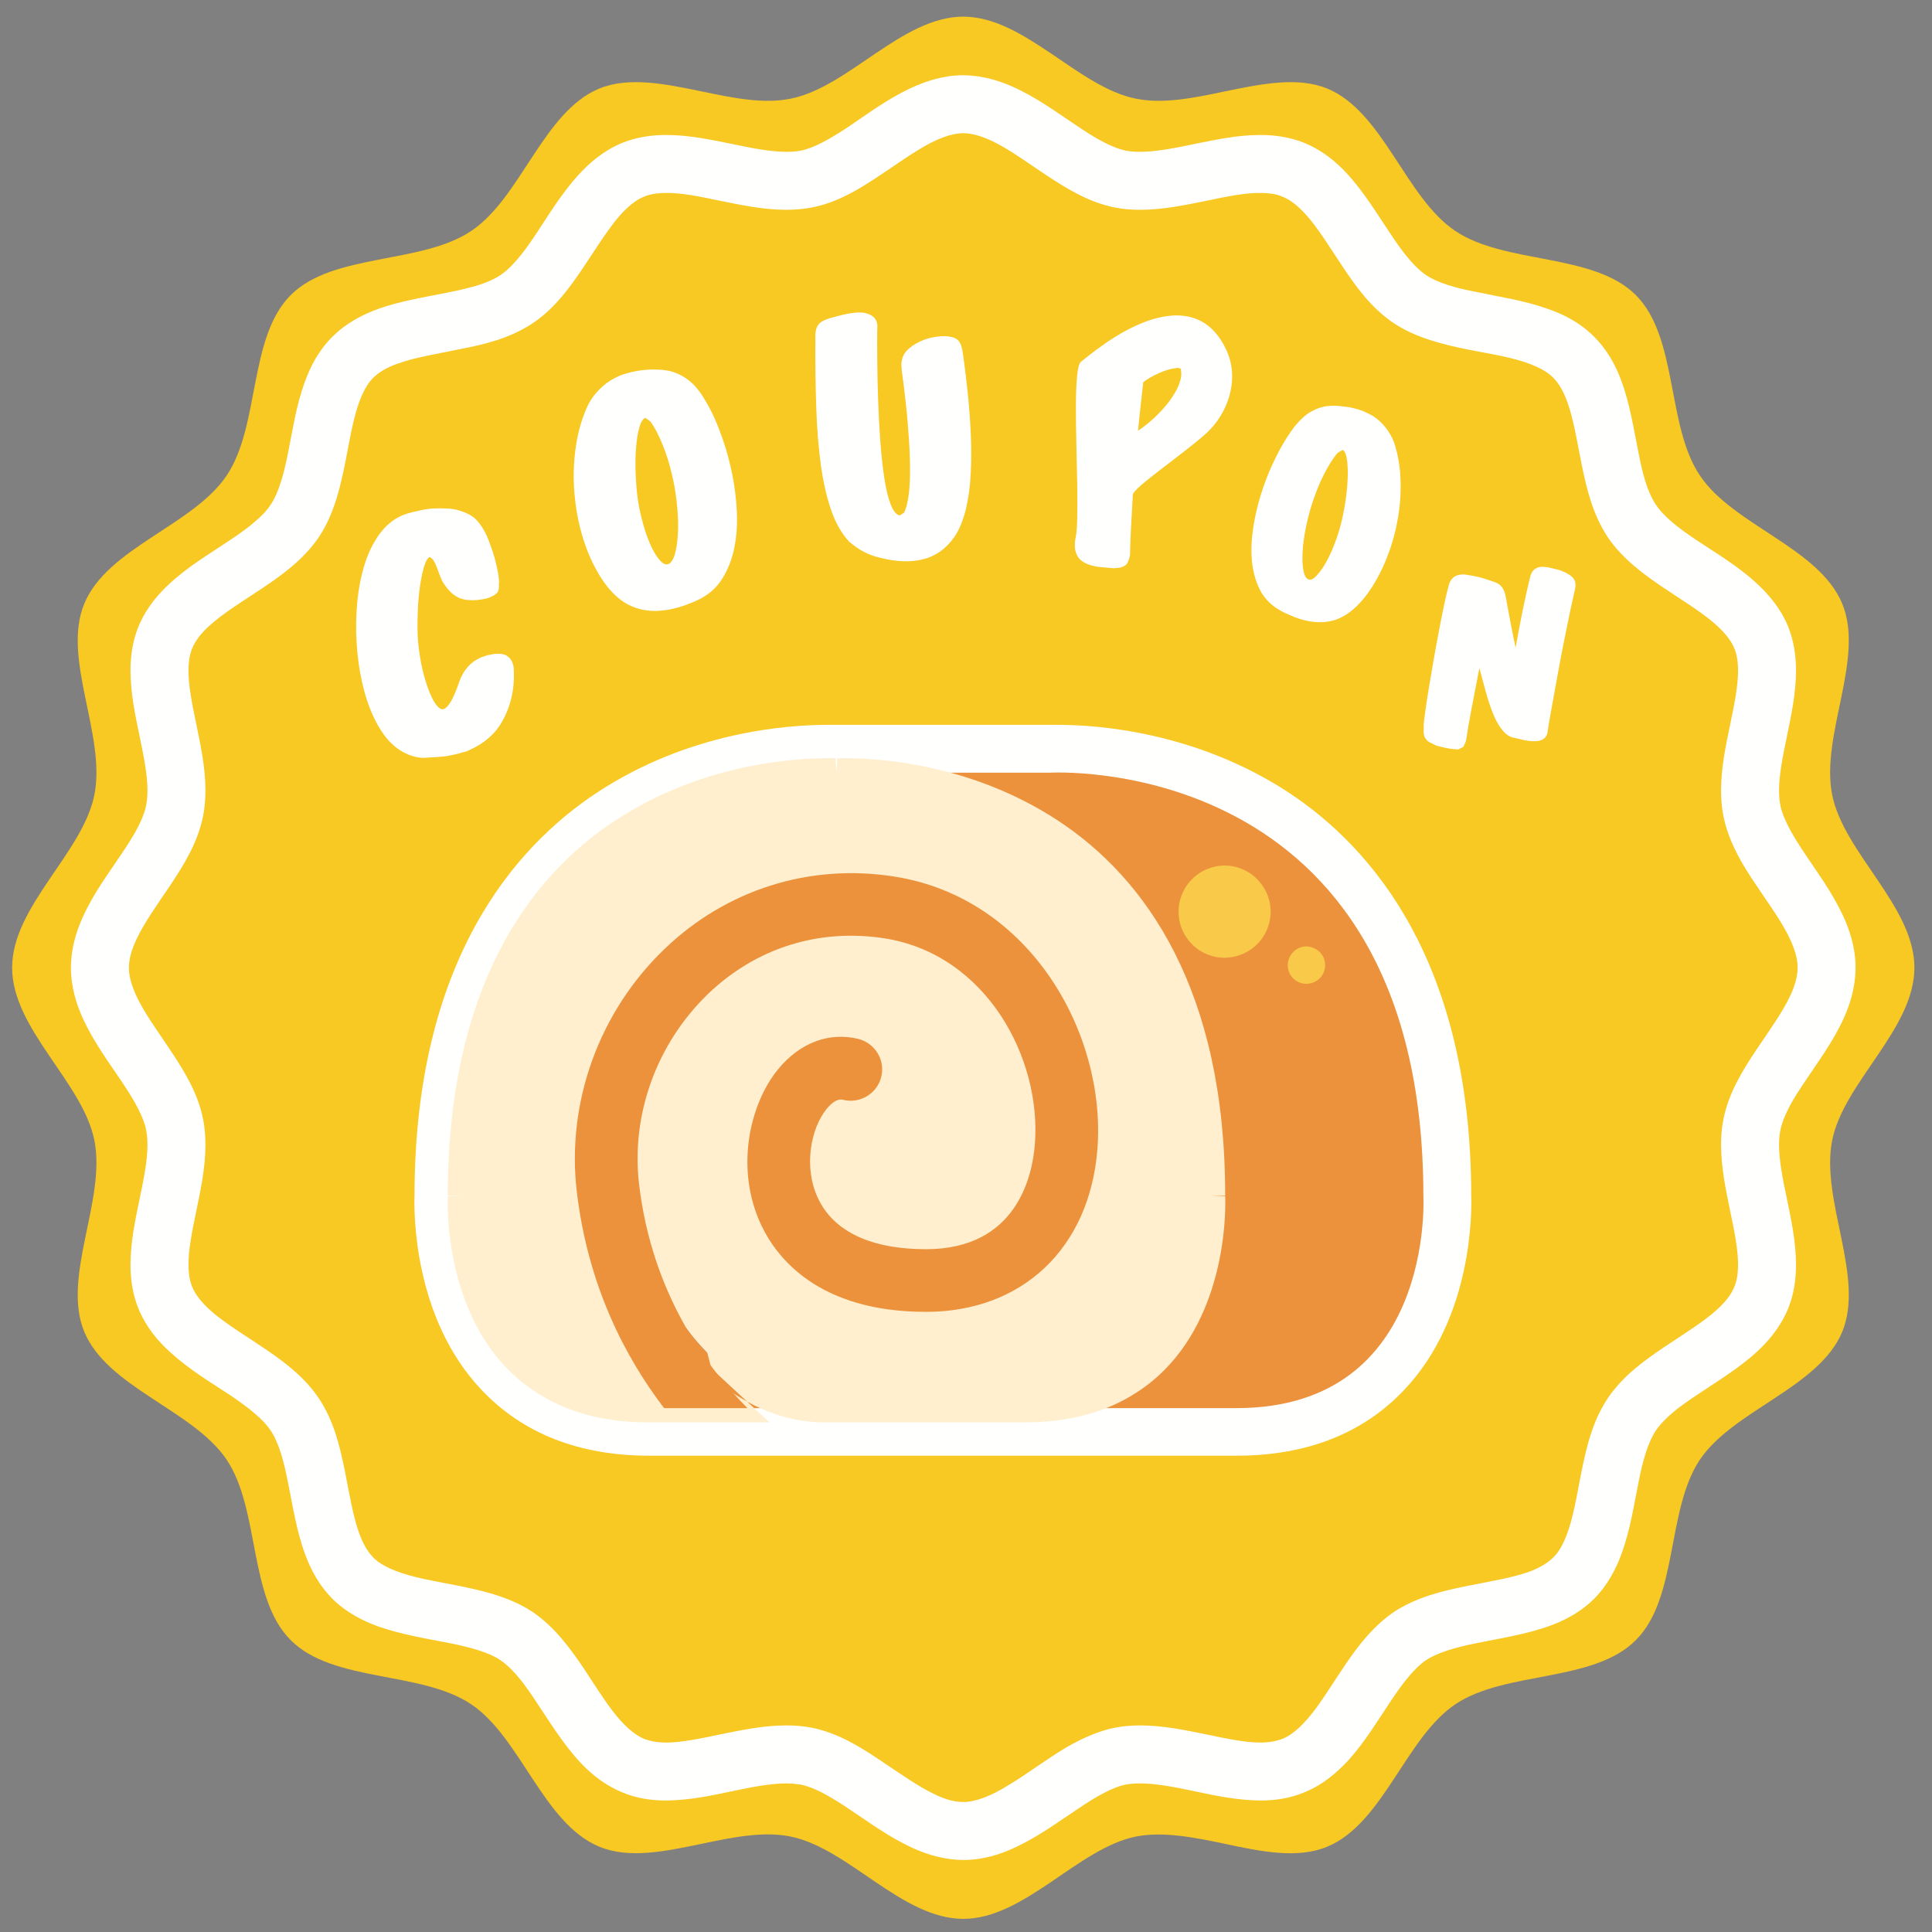 <?xml version="1.0" encoding="UTF-8"?>
<svg width="65px" height="65px" viewBox="0 0 65 65" version="1.1" xmlns="http://www.w3.org/2000/svg" xmlns:xlink="http://www.w3.org/1999/xlink">
    <rect x="0" y="0" width="65" height="65" fill="#808080" stroke="none"/>
    <title>Group 2</title>
    <g id="Page-1" stroke="none" stroke-width="1" fill="none" fill-rule="evenodd">
        <g id="web1" transform="translate(-432, -1158)">
            <g id="Group-2" transform="translate(432.408, 1158.56)">
                <path d="M64,31.994 C64,34.063 61.618,35.858 61.233,37.809 C60.835,39.819 62.338,42.395 61.571,44.249 C60.791,46.123 57.901,46.884 56.781,48.552 C55.653,50.24 56.056,53.197 54.627,54.621 C53.199,56.056 50.24,55.646 48.556,56.778 C46.884,57.9 46.13,60.788 44.249,61.568 C43.242,61.988 42.021,61.734 40.792,61.471 C39.765,61.256 38.732,61.051 37.816,61.227 C35.866,61.617 34.063,63.998 32,63.998 C29.936,63.998 28.134,61.617 26.184,61.227 C25.267,61.042 24.233,61.256 23.205,61.471 C21.977,61.725 20.757,61.988 19.751,61.568 C17.869,60.788 17.116,57.9 15.444,56.778 C13.759,55.646 10.801,56.056 9.373,54.621 C7.943,53.197 8.346,50.24 7.219,48.552 C6.099,46.884 3.208,46.123 2.428,44.249 C1.662,42.395 3.165,39.819 2.768,37.809 C2.382,35.858 0,34.063 0,31.994 C0,29.935 2.382,28.13 2.768,26.179 C3.165,24.169 1.662,21.593 2.428,19.749 C3.209,17.866 6.099,17.114 7.219,15.436 C8.346,13.758 7.943,10.801 9.373,9.367 C10.801,7.942 13.759,8.342 15.444,7.211 C17.116,6.098 17.869,3.2 19.751,2.42 C20.757,2.01 21.978,2.264 23.207,2.517 C24.235,2.732 25.267,2.947 26.184,2.761 C28.134,2.381 29.936,0 32,0 C34.063,0 35.866,2.381 37.817,2.761 C38.733,2.947 39.766,2.732 40.793,2.517 C42.022,2.264 43.242,2.01 44.249,2.42 C46.131,3.2 46.884,6.098 48.556,7.211 C50.24,8.342 53.199,7.942 54.627,9.367 C56.056,10.801 55.653,13.758 56.782,15.436 C57.901,17.114 60.791,17.866 61.571,19.749 C62.338,21.593 60.835,24.169 61.233,26.179 C61.618,28.13 64,29.935 64,31.994" id="Fill-528" fill="#F8C823"></path>
                <path d="M61.045,31.994 L60.07,31.994 C60.07,32.277 59.988,32.589 59.818,32.95 C59.567,33.487 59.12,34.111 58.671,34.775 C58.227,35.448 57.761,36.18 57.576,37.087 C57.517,37.38 57.495,37.673 57.495,37.956 C57.497,38.746 57.66,39.488 57.801,40.181 C57.946,40.864 58.069,41.498 58.067,41.986 C58.066,42.298 58.023,42.542 57.94,42.737 C57.837,42.991 57.645,43.244 57.35,43.508 C56.911,43.908 56.261,44.308 55.586,44.757 C54.916,45.215 54.204,45.713 53.682,46.484 C53.337,47.001 53.14,47.547 52.995,48.094 C52.779,48.913 52.673,49.723 52.507,50.396 C52.347,51.07 52.128,51.577 51.848,51.84 C51.662,52.026 51.39,52.192 51.016,52.328 C50.459,52.523 49.704,52.65 48.908,52.806 C48.114,52.972 47.261,53.167 46.484,53.675 C45.971,54.026 45.579,54.465 45.24,54.904 C44.732,55.578 44.326,56.28 43.916,56.846 C43.507,57.412 43.113,57.792 42.743,57.939 C42.544,58.017 42.298,58.066 41.99,58.066 C41.497,58.066 40.865,57.939 40.18,57.792 C39.491,57.656 38.748,57.49 37.958,57.49 C37.674,57.49 37.383,57.509 37.088,57.568 C36.486,57.695 35.961,57.949 35.479,58.222 C34.758,58.651 34.114,59.149 33.52,59.5 C32.924,59.871 32.411,60.066 32,60.066 C31.722,60.066 31.411,59.988 31.048,59.812 C30.504,59.558 29.887,59.119 29.217,58.671 C28.544,58.222 27.814,57.753 26.91,57.568 C26.616,57.509 26.325,57.49 26.041,57.49 C25.251,57.49 24.508,57.656 23.819,57.792 C23.135,57.939 22.502,58.066 22.01,58.066 C21.701,58.066 21.455,58.017 21.255,57.939 C21.006,57.831 20.754,57.636 20.486,57.344 C20.084,56.905 19.684,56.261 19.237,55.578 C18.784,54.914 18.283,54.202 17.515,53.675 C16.999,53.333 16.444,53.138 15.9,52.992 C15.085,52.777 14.275,52.67 13.602,52.504 C12.922,52.338 12.424,52.123 12.152,51.84 C11.964,51.655 11.805,51.382 11.672,51.011 C11.469,50.455 11.348,49.704 11.19,48.904 C11.026,48.113 10.832,47.255 10.318,46.484 C9.973,45.967 9.536,45.576 9.09,45.235 C8.42,44.727 7.712,44.318 7.152,43.908 C6.585,43.508 6.208,43.108 6.06,42.737 C5.977,42.542 5.934,42.298 5.934,41.986 C5.931,41.488 6.054,40.864 6.199,40.171 C6.339,39.488 6.502,38.746 6.504,37.956 C6.504,37.673 6.482,37.38 6.424,37.087 C6.303,36.482 6.05,35.956 5.769,35.477 C5.346,34.755 4.849,34.111 4.49,33.516 C4.124,32.921 3.924,32.404 3.93,31.994 C3.929,31.721 4.011,31.409 4.181,31.048 C4.433,30.501 4.88,29.877 5.329,29.213 C5.773,28.54 6.239,27.808 6.424,26.901 C6.482,26.608 6.504,26.315 6.504,26.032 C6.502,25.242 6.339,24.501 6.199,23.818 C6.054,23.125 5.931,22.5 5.933,22.003 C5.933,21.7 5.977,21.447 6.06,21.251 C6.163,20.998 6.355,20.744 6.65,20.481 C7.089,20.08 7.74,19.68 8.414,19.232 C9.084,18.783 9.796,18.275 10.318,17.514 C10.662,16.997 10.859,16.441 11.005,15.895 C11.22,15.085 11.326,14.275 11.491,13.602 C11.652,12.919 11.871,12.421 12.152,12.148 C12.338,11.962 12.61,11.797 12.984,11.67 C13.542,11.465 14.296,11.348 15.092,11.182 C15.886,11.026 16.739,10.831 17.516,10.313 C18.03,9.972 18.421,9.533 18.761,9.084 C19.268,8.411 19.674,7.708 20.083,7.152 C20.492,6.576 20.885,6.206 21.255,6.059 C21.456,5.971 21.701,5.932 22.01,5.932 C22.503,5.923 23.135,6.05 23.82,6.196 C24.509,6.332 25.253,6.498 26.042,6.498 C26.326,6.498 26.616,6.479 26.909,6.42 L26.911,6.42 C27.514,6.303 28.04,6.05 28.522,5.767 C29.243,5.337 29.887,4.849 30.481,4.488 C31.076,4.118 31.589,3.922 32,3.922 C32.277,3.922 32.589,4.01 32.952,4.176 C33.496,4.43 34.114,4.879 34.783,5.327 C35.456,5.767 36.186,6.235 37.089,6.42 C37.384,6.479 37.674,6.498 37.958,6.498 C38.748,6.498 39.491,6.332 40.18,6.196 C40.865,6.05 41.497,5.923 41.99,5.932 C42.298,5.932 42.544,5.971 42.743,6.059 C42.994,6.157 43.245,6.352 43.514,6.645 C43.916,7.084 44.315,7.738 44.763,8.411 C45.215,9.084 45.716,9.796 46.484,10.313 C47.001,10.655 47.556,10.85 48.1,10.996 C48.915,11.221 49.725,11.318 50.398,11.484 C51.078,11.65 51.576,11.865 51.848,12.148 C52.035,12.333 52.194,12.606 52.327,12.977 C52.53,13.533 52.651,14.294 52.809,15.085 C52.974,15.885 53.169,16.734 53.683,17.514 C54.027,18.022 54.465,18.412 54.911,18.754 C55.581,19.261 56.288,19.671 56.848,20.08 C57.415,20.49 57.792,20.881 57.94,21.251 C58.023,21.447 58.067,21.7 58.067,22.003 C58.069,22.5 57.946,23.125 57.801,23.818 C57.66,24.501 57.497,25.242 57.495,26.032 C57.495,26.325 57.517,26.608 57.575,26.901 C57.696,27.506 57.95,28.033 58.231,28.521 C58.654,29.233 59.15,29.877 59.509,30.472 C59.875,31.067 60.075,31.584 60.07,31.994 L62.021,31.994 C62.02,31.34 61.832,30.745 61.585,30.218 C61.212,29.428 60.706,28.755 60.293,28.13 C59.875,27.506 59.567,26.95 59.49,26.53 C59.461,26.384 59.446,26.218 59.446,26.032 C59.444,25.535 59.567,24.901 59.712,24.208 C59.852,23.525 60.015,22.783 60.017,22.003 C60.017,21.515 59.95,21.007 59.743,20.5 C59.491,19.895 59.089,19.427 58.662,19.036 C58.016,18.451 57.292,18.031 56.67,17.612 C56.046,17.202 55.544,16.792 55.304,16.422 C55.136,16.178 54.994,15.826 54.88,15.397 C54.706,14.743 54.599,13.953 54.404,13.133 C54.206,12.333 53.92,11.465 53.228,10.772 C52.766,10.304 52.216,10.021 51.675,9.835 C50.858,9.543 50.028,9.426 49.294,9.269 C48.559,9.133 47.94,8.947 47.569,8.694 C47.324,8.528 47.061,8.255 46.793,7.903 C46.388,7.377 45.984,6.674 45.493,6.001 C45.002,5.327 44.402,4.635 43.491,4.254 C42.991,4.049 42.476,3.981 41.99,3.981 C41.207,3.981 40.469,4.147 39.782,4.283 C39.096,4.43 38.461,4.547 37.958,4.547 C37.776,4.547 37.613,4.537 37.468,4.508 C37.187,4.449 36.844,4.303 36.463,4.079 C35.889,3.747 35.25,3.259 34.534,2.82 C33.819,2.391 32.993,1.981 32,1.971 C31.34,1.971 30.746,2.166 30.22,2.41 C29.43,2.781 28.756,3.288 28.133,3.708 C27.515,4.118 26.955,4.43 26.531,4.508 L26.534,4.508 C26.388,4.537 26.224,4.547 26.042,4.547 C25.539,4.547 24.904,4.43 24.218,4.283 C23.53,4.147 22.792,3.981 22.01,3.981 C21.523,3.981 21.009,4.049 20.508,4.254 C19.903,4.508 19.431,4.908 19.041,5.337 C18.46,5.981 18.032,6.703 17.615,7.328 C17.203,7.952 16.801,8.45 16.43,8.694 C16.182,8.86 15.828,9.006 15.398,9.113 C14.752,9.289 13.954,9.396 13.143,9.591 C12.337,9.787 11.473,10.079 10.772,10.772 C10.311,11.231 10.029,11.777 9.834,12.323 C9.545,13.133 9.427,13.972 9.277,14.704 C9.134,15.436 8.951,16.051 8.697,16.422 C8.534,16.675 8.262,16.929 7.908,17.202 C7.378,17.612 6.681,18.012 6.004,18.5 C5.333,18.997 4.642,19.593 4.258,20.5 C4.049,21.007 3.982,21.515 3.982,22.003 C3.985,22.783 4.147,23.525 4.288,24.208 C4.433,24.901 4.555,25.535 4.553,26.032 C4.553,26.218 4.538,26.384 4.51,26.53 C4.455,26.813 4.308,27.155 4.083,27.535 C3.752,28.111 3.261,28.745 2.823,29.457 C2.392,30.179 1.984,30.999 1.978,31.994 C1.979,32.658 2.167,33.253 2.414,33.78 C2.787,34.56 3.294,35.243 3.707,35.858 C4.125,36.482 4.433,37.039 4.51,37.468 C4.538,37.605 4.553,37.77 4.553,37.956 C4.555,38.463 4.433,39.097 4.288,39.78 C4.147,40.463 3.985,41.205 3.982,41.986 C3.982,42.473 4.05,42.991 4.258,43.488 C4.51,44.093 4.911,44.571 5.339,44.952 C5.984,45.537 6.709,45.967 7.33,46.376 C7.954,46.796 8.456,47.196 8.697,47.567 C8.864,47.811 9.006,48.172 9.119,48.601 C9.294,49.245 9.4,50.045 9.595,50.855 C9.793,51.655 10.079,52.523 10.772,53.226 C11.234,53.685 11.784,53.968 12.325,54.163 C13.142,54.446 13.972,54.573 14.706,54.719 C15.441,54.865 16.06,55.041 16.429,55.295 C16.675,55.46 16.939,55.734 17.207,56.085 C17.612,56.622 18.015,57.314 18.506,57.988 C18.998,58.661 19.598,59.354 20.509,59.734 C21.01,59.949 21.523,60.017 22.01,60.017 C22.792,60.007 23.53,59.851 24.217,59.705 C24.903,59.558 25.537,59.441 26.041,59.441 C26.222,59.441 26.385,59.461 26.53,59.48 C26.813,59.539 27.156,59.685 27.537,59.91 C28.111,60.241 28.75,60.729 29.466,61.168 C30.181,61.598 31.006,62.008 32,62.017 C32.659,62.017 33.254,61.832 33.78,61.578 C34.57,61.207 35.244,60.7 35.867,60.29 C36.485,59.871 37.046,59.558 37.469,59.48 C37.614,59.451 37.777,59.441 37.958,59.441 C38.461,59.441 39.096,59.558 39.782,59.705 C40.469,59.851 41.207,60.007 41.99,60.017 C42.476,60.017 42.99,59.949 43.491,59.734 C44.096,59.49 44.568,59.08 44.958,58.661 C45.539,58.017 45.967,57.285 46.384,56.67 C46.796,56.046 47.2,55.538 47.57,55.295 C47.819,55.129 48.172,54.992 48.603,54.875 C49.249,54.699 50.046,54.592 50.858,54.397 C51.663,54.202 52.528,53.919 53.228,53.226 C53.689,52.758 53.97,52.211 54.165,51.665 C54.453,50.855 54.572,50.026 54.722,49.294 C54.866,48.552 55.049,47.938 55.303,47.567 C55.466,47.323 55.738,47.059 56.092,46.786 C56.622,46.386 57.318,45.976 57.996,45.488 C58.667,45.001 59.358,44.396 59.743,43.488 C59.95,42.991 60.017,42.473 60.017,41.986 C60.015,41.205 59.852,40.463 59.712,39.78 C59.567,39.097 59.444,38.453 59.446,37.956 C59.446,37.77 59.461,37.605 59.49,37.468 C59.544,37.185 59.692,36.844 59.916,36.453 C60.248,35.887 60.738,35.243 61.176,34.531 C61.608,33.819 62.015,32.989 62.021,31.994 L61.045,31.994" id="Fill-529" fill="#FFFFFE"></path>
                <path d="M42.958,26.111 C39.824,24.052 36.493,23.827 35.206,23.827 C35.036,23.827 34.916,23.827 34.851,23.827 L28.443,23.827 C28.29,23.827 28.158,23.827 28.048,23.827 C27.912,23.827 27.805,23.827 27.735,23.827 C27.666,23.827 27.558,23.827 27.422,23.827 C26.134,23.827 22.802,24.042 19.669,26.111 C16.876,27.955 13.546,31.799 13.538,39.654 C13.52,40.161 13.476,43.761 15.793,46.201 C17.184,47.674 19.085,48.416 21.442,48.416 L41.186,48.416 C43.543,48.416 45.443,47.674 46.835,46.201 C49.152,43.761 49.108,40.161 49.09,39.654 C49.08,31.799 45.751,27.955 42.958,26.111" id="Fill-530" fill="#FFFFFE"></path>
                <path d="M47.48,39.683 C47.48,24.657 34.892,25.437 34.892,25.437 L27.735,25.437 C27.735,25.437 15.146,24.657 15.146,39.683 C15.146,39.683 14.756,46.815 21.441,46.815 L41.186,46.815 C47.87,46.815 47.48,39.683 47.48,39.683" id="Fill-531" fill="#EC923C"></path>
                <path d="M40.323,39.683 C40.323,24.657 27.735,25.437 27.735,25.437 C27.735,25.437 15.147,24.657 15.147,39.683 C15.147,39.683 14.756,46.815 21.441,46.815 L24.241,46.815 L23.085,45.732 L22.674,44.113 C22.674,44.113 24.491,46.815 27.33,46.815 L34.029,46.815 C40.713,46.815 40.323,39.683 40.323,39.683" id="Fill-532" fill="#763C2D"></path>
                <path d="M40.323,39.683 C40.323,24.657 27.735,25.437 27.735,25.437 C27.735,25.437 15.147,24.657 15.147,39.683 C15.147,39.683 14.756,46.815 21.441,46.815 L24.241,46.815 L23.085,45.732 L22.674,44.113 C22.674,44.113 24.491,46.815 27.33,46.815 L34.029,46.815 C40.713,46.815 40.323,39.683 40.323,39.683" id="Fill-533" fill="#FFEFCE"></path>
                <path d="M40.323,39.683 L40.811,39.683 C40.824,32.765 38.145,28.989 35.185,27.047 C32.23,25.106 29.074,24.949 28.049,24.949 C27.836,24.949 27.714,24.949 27.704,24.949 L27.735,25.437 L27.766,24.949 C27.758,24.949 27.635,24.949 27.422,24.949 C26.397,24.949 23.241,25.106 20.286,27.047 C17.325,28.989 14.647,32.765 14.658,39.683 L15.147,39.683 L14.66,39.663 C14.659,39.663 14.654,39.751 14.654,39.907 C14.657,40.542 14.73,42.337 15.615,44.035 C16.059,44.884 16.715,45.703 17.669,46.308 C18.625,46.923 19.868,47.303 21.441,47.294 L25.481,47.294 L23.523,45.479 L23.147,43.996 L22.675,44.113 L22.269,44.386 C22.287,44.405 22.763,45.118 23.625,45.84 C24.485,46.552 25.75,47.294 27.33,47.294 L34.029,47.294 C35.602,47.303 36.845,46.923 37.8,46.308 C39.235,45.401 39.987,44.005 40.379,42.756 C40.771,41.508 40.815,40.385 40.816,39.907 C40.816,39.751 40.811,39.663 40.81,39.663 L40.323,39.683 L40.811,39.683 L40.323,39.683 L39.836,39.712 L39.838,39.761 L39.84,39.907 C39.842,40.463 39.758,42.122 38.991,43.576 C38.608,44.308 38.063,44.991 37.277,45.488 C36.488,45.986 35.448,46.318 34.029,46.328 L27.33,46.328 C26.071,46.328 25.009,45.723 24.25,45.088 C23.872,44.766 23.575,44.454 23.375,44.22 C23.274,44.103 23.199,44.005 23.149,43.937 L23.094,43.859 L23.079,43.839 L21.515,41.517 L22.648,45.996 L23.002,46.328 L21.441,46.328 C20.021,46.318 18.981,45.986 18.193,45.488 C17.016,44.737 16.373,43.576 16.022,42.473 C15.673,41.361 15.629,40.317 15.63,39.907 L15.632,39.761 L15.634,39.712 L15.635,39.702 L15.635,39.683 C15.647,32.999 18.134,29.652 20.823,27.867 C23.519,26.081 26.5,25.915 27.422,25.925 C27.518,25.925 27.591,25.925 27.638,25.925 L27.833,25.925 C27.881,25.925 27.954,25.925 28.049,25.925 C28.971,25.915 31.951,26.081 34.648,27.867 C37.337,29.652 39.823,32.999 39.835,39.683 L39.835,39.702 L39.836,39.712 L40.323,39.683" id="Fill-534" fill="#FFEFCE"></path>
                <path d="M36.513,38.102 C36.814,34.258 34.285,29.652 29.676,28.93 C26.84,28.482 24.024,29.369 21.947,31.37 C19.748,33.477 18.645,36.531 18.997,39.527 C19.373,42.717 20.639,45.118 21.934,46.815 L24.739,46.815 C23.361,45.43 21.527,42.961 21.093,39.283 C20.817,36.941 21.684,34.551 23.41,32.882 C25.029,31.331 27.139,30.667 29.348,31.009 C32.767,31.545 34.637,35.029 34.409,37.936 C34.326,39 33.803,41.468 30.745,41.468 C28.897,41.468 27.641,40.873 27.116,39.761 C26.614,38.707 26.87,37.4 27.405,36.746 C27.543,36.58 27.75,36.385 27.96,36.443 C28.524,36.58 29.098,36.239 29.24,35.673 C29.381,35.107 29.038,34.541 28.473,34.394 C27.487,34.151 26.504,34.521 25.774,35.409 C24.811,36.58 24.307,38.766 25.208,40.668 C25.722,41.751 27.124,43.576 30.745,43.576 C33.99,43.576 36.252,41.429 36.513,38.102" id="Fill-535" fill="#EC923C"></path>
                <path d="M40.825,31.662 L40.76,31.662 C40.225,31.653 39.712,31.36 39.436,30.862 C39.022,30.111 39.296,29.174 40.044,28.755 C40.281,28.628 40.538,28.56 40.79,28.56 C41.337,28.56 41.866,28.852 42.149,29.369 C42.271,29.584 42.334,29.828 42.341,30.072 L42.341,30.15 C42.326,30.687 42.038,31.194 41.54,31.467 C41.312,31.594 41.067,31.653 40.825,31.662" id="Fill-536" fill="#F9C94A"></path>
                <path d="M43.546,32.541 C43.324,32.541 43.11,32.423 42.995,32.219 C42.944,32.121 42.918,32.023 42.917,31.916 L42.917,31.906 C42.919,31.692 43.036,31.477 43.242,31.36 C43.334,31.311 43.434,31.282 43.531,31.282 L43.558,31.282 C43.775,31.292 43.984,31.409 44.096,31.604 C44.262,31.916 44.153,32.297 43.849,32.462 C43.753,32.511 43.648,32.541 43.546,32.541" id="Fill-538" fill="#F9C94A"></path>
                <path d="M16.616,21.486 C16.707,21.534 16.778,21.612 16.823,21.71 C16.856,21.788 16.874,21.866 16.879,21.964 C16.882,22.051 16.884,22.159 16.882,22.266 C16.864,22.793 16.738,23.261 16.5,23.691 C16.264,24.12 15.899,24.442 15.403,24.666 L15.295,24.715 L15.208,24.744 L15.214,24.735 C14.971,24.813 14.743,24.862 14.53,24.891 C14.317,24.91 14.122,24.92 13.948,24.93 L13.955,24.93 C13.87,24.94 13.771,24.94 13.666,24.92 C13.56,24.91 13.45,24.871 13.342,24.832 C13.233,24.784 13.126,24.735 13.027,24.666 C12.925,24.598 12.84,24.53 12.768,24.452 L12.774,24.462 C12.646,24.344 12.527,24.198 12.416,24.022 C12.307,23.857 12.206,23.671 12.119,23.466 C11.978,23.154 11.861,22.793 11.77,22.373 C11.678,21.964 11.618,21.534 11.591,21.076 C11.561,20.627 11.569,20.178 11.609,19.729 C11.649,19.28 11.729,18.861 11.847,18.471 C11.967,18.07 12.131,17.729 12.34,17.436 C12.548,17.144 12.805,16.919 13.116,16.783 L13.193,16.753 L13.282,16.724 L13.272,16.724 C13.407,16.685 13.553,16.646 13.707,16.617 C13.858,16.578 14.011,16.558 14.16,16.548 C14.309,16.539 14.456,16.539 14.599,16.548 C14.741,16.548 14.868,16.568 14.979,16.597 C15.266,16.675 15.478,16.783 15.618,16.929 C15.758,17.075 15.875,17.261 15.969,17.466 C16.02,17.583 16.068,17.709 16.116,17.846 C16.166,17.983 16.209,18.119 16.245,18.256 C16.282,18.392 16.312,18.529 16.339,18.666 C16.365,18.793 16.379,18.919 16.385,19.027 L16.375,19.066 C16.383,19.173 16.377,19.251 16.354,19.319 C16.333,19.388 16.254,19.456 16.122,19.515 L16.035,19.554 L15.928,19.583 C15.738,19.622 15.569,19.641 15.423,19.632 C15.278,19.632 15.149,19.602 15.033,19.554 C14.918,19.495 14.814,19.427 14.724,19.329 C14.63,19.232 14.544,19.115 14.464,18.978 C14.421,18.88 14.38,18.783 14.343,18.675 C14.307,18.578 14.272,18.48 14.237,18.402 L14.151,18.256 L14.05,18.178 C13.974,18.217 13.909,18.334 13.85,18.539 C13.791,18.744 13.746,18.978 13.71,19.251 C13.675,19.524 13.652,19.827 13.644,20.129 C13.632,20.442 13.637,20.724 13.655,20.998 C13.685,21.329 13.735,21.661 13.812,21.993 C13.89,22.315 13.977,22.588 14.079,22.813 C14.146,22.969 14.215,23.086 14.285,23.174 C14.356,23.261 14.427,23.31 14.501,23.3 L14.532,23.291 C14.692,23.222 14.864,22.91 15.048,22.364 C15.185,21.983 15.42,21.72 15.758,21.564 L15.986,21.486 C16.067,21.466 16.153,21.456 16.249,21.437 C16.4,21.427 16.522,21.437 16.616,21.486" id="Fill-540" fill="#FFFFFE"></path>
                <path d="M21.293,13.504 C21.212,13.543 21.149,13.65 21.1,13.826 C21.051,14.002 21.016,14.216 20.995,14.47 C20.972,14.714 20.966,14.987 20.974,15.27 C20.983,15.563 21.003,15.836 21.031,16.09 C21.07,16.412 21.134,16.734 21.226,17.056 C21.315,17.387 21.421,17.67 21.545,17.914 C21.637,18.09 21.729,18.227 21.824,18.324 C21.921,18.422 22.01,18.451 22.095,18.412 C22.175,18.363 22.241,18.266 22.29,18.11 C22.338,17.953 22.372,17.749 22.391,17.514 C22.411,17.28 22.412,17.017 22.393,16.724 C22.375,16.431 22.338,16.119 22.284,15.807 C22.227,15.495 22.148,15.182 22.05,14.86 C21.95,14.548 21.83,14.246 21.688,13.972 C21.612,13.826 21.539,13.709 21.474,13.621 L21.301,13.494 L21.293,13.504 Z M22.562,12.099 C22.697,12.177 22.82,12.275 22.93,12.382 C23.04,12.499 23.141,12.626 23.233,12.772 C23.326,12.919 23.415,13.075 23.503,13.241 C23.648,13.524 23.783,13.855 23.914,14.236 C24.044,14.607 24.149,15.007 24.232,15.417 C24.314,15.836 24.365,16.256 24.383,16.675 C24.402,17.105 24.372,17.505 24.296,17.875 C24.219,18.256 24.085,18.597 23.898,18.9 C23.71,19.202 23.45,19.437 23.12,19.602 C23.008,19.661 22.894,19.71 22.775,19.749 L22.783,19.749 C22.083,20.022 21.468,20.071 20.943,19.876 C20.417,19.69 19.966,19.222 19.59,18.49 C19.397,18.119 19.24,17.7 19.122,17.251 C19.005,16.792 18.933,16.324 18.905,15.846 C18.877,15.368 18.9,14.89 18.974,14.412 C19.047,13.933 19.178,13.494 19.366,13.085 C19.461,12.889 19.588,12.714 19.751,12.548 C19.913,12.382 20.084,12.255 20.266,12.167 C20.401,12.089 20.551,12.031 20.715,11.992 C20.88,11.943 21.044,11.914 21.208,11.894 C21.373,11.875 21.533,11.865 21.687,11.875 C21.841,11.875 21.974,11.894 22.089,11.914 C22.268,11.953 22.427,12.021 22.562,12.099 L22.562,12.099 Z" id="Fill-541" fill="#FFFFFE"></path>
                <path d="M31.688,17.524 C31.407,17.914 31.058,18.158 30.646,18.256 C30.232,18.363 29.754,18.344 29.21,18.207 C29.003,18.158 28.814,18.09 28.646,18.002 C28.48,17.914 28.32,17.797 28.167,17.67 C27.918,17.407 27.715,17.056 27.56,16.617 C27.406,16.178 27.289,15.67 27.209,15.085 C27.128,14.499 27.076,13.846 27.053,13.124 C27.029,12.402 27.018,11.631 27.024,10.801 L27.024,10.665 L27.044,10.538 C27.067,10.45 27.109,10.372 27.169,10.313 C27.23,10.255 27.33,10.206 27.471,10.157 C27.569,10.128 27.677,10.099 27.792,10.07 C27.906,10.04 28.02,10.011 28.131,9.991 C28.244,9.972 28.352,9.962 28.455,9.952 C28.559,9.952 28.651,9.952 28.733,9.982 C28.854,10.011 28.949,10.06 29.02,10.148 C29.089,10.226 29.12,10.343 29.11,10.509 L29.106,10.489 C29.103,10.801 29.104,11.182 29.107,11.601 C29.11,12.031 29.121,12.47 29.137,12.928 C29.152,13.387 29.177,13.836 29.209,14.285 C29.243,14.734 29.286,15.134 29.34,15.495 C29.393,15.856 29.463,16.158 29.548,16.382 C29.633,16.617 29.736,16.753 29.857,16.783 L30.001,16.695 C30.041,16.626 30.077,16.529 30.107,16.402 C30.167,16.158 30.2,15.846 30.207,15.475 C30.213,15.104 30.204,14.704 30.176,14.285 C30.149,13.865 30.114,13.436 30.068,13.016 C30.022,12.597 29.975,12.216 29.926,11.875 L29.931,11.884 C29.912,11.748 29.915,11.631 29.94,11.533 C29.975,11.387 30.058,11.26 30.189,11.153 C30.32,11.045 30.469,10.957 30.637,10.889 C30.805,10.821 30.976,10.782 31.152,10.762 C31.329,10.743 31.483,10.743 31.615,10.782 C31.725,10.801 31.807,10.86 31.861,10.928 C31.915,11.006 31.953,11.114 31.976,11.26 C32.04,11.689 32.096,12.138 32.146,12.616 C32.195,13.085 32.231,13.563 32.253,14.031 C32.274,14.499 32.273,14.958 32.25,15.387 C32.227,15.836 32.172,16.226 32.086,16.578 C31.992,16.958 31.86,17.28 31.688,17.524" id="Fill-542" fill="#FFFFFE"></path>
                <path d="M37.969,13.075 C37.939,13.338 37.91,13.631 37.88,13.933 C38.146,13.748 38.375,13.563 38.568,13.358 C38.761,13.163 38.916,12.977 39.035,12.792 C39.153,12.616 39.237,12.45 39.286,12.294 C39.336,12.148 39.348,12.011 39.325,11.914 L39.325,11.875 L39.303,11.836 L39.205,11.816 C39.156,11.826 39.082,11.836 38.983,11.855 C38.856,11.884 38.711,11.933 38.548,12.011 C38.385,12.08 38.221,12.177 38.056,12.294 C38.027,12.538 37.997,12.802 37.969,13.075 M40.14,14.05 C39.298,14.792 37.719,15.856 37.706,16.08 C37.687,16.431 37.668,16.773 37.648,17.114 C37.629,17.446 37.616,17.788 37.61,18.119 C37.585,18.236 37.553,18.334 37.51,18.402 C37.467,18.461 37.388,18.51 37.272,18.539 L37.051,18.558 L36.626,18.519 C36.483,18.51 36.355,18.48 36.24,18.441 C36.123,18.402 36.024,18.344 35.941,18.275 C35.857,18.197 35.8,18.09 35.769,17.953 C35.751,17.875 35.749,17.758 35.762,17.622 C35.803,17.466 35.827,17.222 35.834,16.88 C35.84,16.539 35.84,16.158 35.834,15.729 C35.826,15.299 35.816,14.851 35.805,14.392 C35.794,13.933 35.789,13.504 35.79,13.114 C35.79,12.714 35.802,12.382 35.828,12.109 C35.852,11.836 35.896,11.67 35.959,11.611 C36.144,11.465 36.347,11.299 36.567,11.143 C37.871,10.177 39.957,9.221 40.867,11.25 C41.301,12.226 40.902,13.377 40.14,14.05" id="Fill-543" fill="#FFFFFE"></path>
                <path d="M44.762,14.577 L44.6,14.675 C44.532,14.743 44.458,14.851 44.375,14.977 C44.225,15.212 44.09,15.475 43.972,15.748 C43.855,16.031 43.756,16.304 43.676,16.578 C43.597,16.861 43.534,17.124 43.489,17.387 C43.444,17.651 43.419,17.895 43.413,18.1 C43.406,18.314 43.417,18.49 43.444,18.636 C43.472,18.783 43.519,18.88 43.585,18.919 C43.656,18.958 43.738,18.949 43.831,18.861 C43.925,18.773 44.02,18.656 44.116,18.51 C44.247,18.305 44.369,18.051 44.48,17.768 C44.591,17.485 44.679,17.202 44.744,16.909 C44.796,16.685 44.84,16.441 44.875,16.187 C44.91,15.924 44.929,15.69 44.935,15.465 C44.941,15.241 44.93,15.046 44.905,14.88 C44.881,14.724 44.835,14.616 44.767,14.577 L44.762,14.577 Z M44.227,13.104 C44.329,13.094 44.447,13.085 44.583,13.094 C44.719,13.104 44.857,13.124 45.001,13.143 C45.143,13.172 45.285,13.211 45.423,13.26 C45.562,13.319 45.688,13.377 45.799,13.446 C45.949,13.543 46.086,13.67 46.211,13.826 C46.338,13.992 46.433,14.158 46.497,14.333 C46.621,14.714 46.693,15.114 46.71,15.543 C46.729,15.973 46.701,16.412 46.631,16.831 C46.56,17.261 46.45,17.68 46.302,18.07 C46.155,18.471 45.977,18.832 45.771,19.163 C45.371,19.788 44.93,20.178 44.452,20.315 C43.972,20.442 43.439,20.363 42.851,20.071 L42.858,20.08 C42.758,20.032 42.664,19.983 42.572,19.924 C42.298,19.749 42.094,19.524 41.959,19.241 C41.825,18.958 41.742,18.646 41.711,18.305 C41.68,17.963 41.694,17.602 41.751,17.222 C41.808,16.841 41.894,16.47 42.006,16.1 C42.119,15.739 42.25,15.387 42.401,15.065 C42.553,14.734 42.705,14.451 42.858,14.207 C42.952,14.06 43.045,13.924 43.141,13.797 C43.236,13.68 43.337,13.572 43.443,13.475 C43.551,13.377 43.668,13.299 43.795,13.241 C43.921,13.172 44.066,13.133 44.227,13.104 L44.227,13.104 Z" id="Fill-544" fill="#FFFFFE"></path>
                <path d="M50.316,19.876 C50.339,20.002 50.362,20.129 50.392,20.276 C50.418,20.422 50.448,20.578 50.482,20.744 C50.516,20.9 50.549,21.066 50.583,21.232 C50.658,20.803 50.737,20.383 50.821,19.973 C50.904,19.573 50.987,19.193 51.071,18.851 C51.121,18.646 51.244,18.529 51.437,18.51 L51.518,18.51 L51.626,18.519 C51.695,18.529 51.781,18.549 51.885,18.578 C51.99,18.597 52.093,18.627 52.196,18.675 C52.297,18.714 52.389,18.773 52.466,18.832 C52.543,18.9 52.587,18.978 52.596,19.075 L52.596,19.183 L52.571,19.31 C52.524,19.515 52.474,19.739 52.422,19.983 C52.37,20.237 52.316,20.5 52.261,20.773 C52.204,21.046 52.149,21.329 52.093,21.622 C52.04,21.905 51.987,22.198 51.936,22.481 C51.884,22.764 51.836,23.037 51.787,23.3 C51.739,23.564 51.697,23.808 51.661,24.042 L51.666,24.032 C51.641,24.237 51.52,24.354 51.306,24.374 C51.164,24.383 51.022,24.374 50.878,24.344 C50.733,24.305 50.596,24.276 50.463,24.247 C50.32,24.198 50.196,24.091 50.092,23.944 C49.987,23.808 49.892,23.622 49.81,23.417 C49.727,23.203 49.649,22.969 49.579,22.715 C49.507,22.452 49.435,22.188 49.364,21.915 C49.32,22.149 49.276,22.383 49.231,22.608 C49.185,22.842 49.143,23.056 49.103,23.271 C49.063,23.486 49.027,23.681 48.994,23.866 C48.96,24.061 48.934,24.227 48.912,24.374 L48.824,24.569 L48.645,24.657 L48.553,24.647 L48.436,24.637 L48.362,24.627 C48.257,24.608 48.152,24.588 48.047,24.559 C47.941,24.54 47.845,24.501 47.755,24.442 L47.762,24.452 C47.674,24.413 47.609,24.364 47.565,24.305 C47.521,24.247 47.495,24.179 47.488,24.081 L47.492,23.857 L47.486,23.866 C47.496,23.739 47.516,23.564 47.549,23.339 C47.58,23.115 47.619,22.852 47.666,22.578 C47.713,22.295 47.763,21.993 47.818,21.681 C47.872,21.368 47.93,21.046 47.989,20.744 C48.048,20.432 48.105,20.139 48.164,19.856 C48.222,19.573 48.279,19.329 48.335,19.124 C48.399,18.91 48.53,18.793 48.729,18.773 C48.791,18.763 48.866,18.763 48.957,18.783 C49.048,18.793 49.142,18.812 49.242,18.832 C49.343,18.851 49.442,18.88 49.538,18.91 C49.633,18.939 49.722,18.968 49.8,18.997 L49.792,18.997 C49.95,19.036 50.058,19.105 50.122,19.193 C50.187,19.271 50.233,19.407 50.263,19.573 C50.275,19.661 50.294,19.759 50.316,19.876" id="Fill-545" fill="#FFFFFE"></path>
            </g>
        </g>
    </g>
</svg>